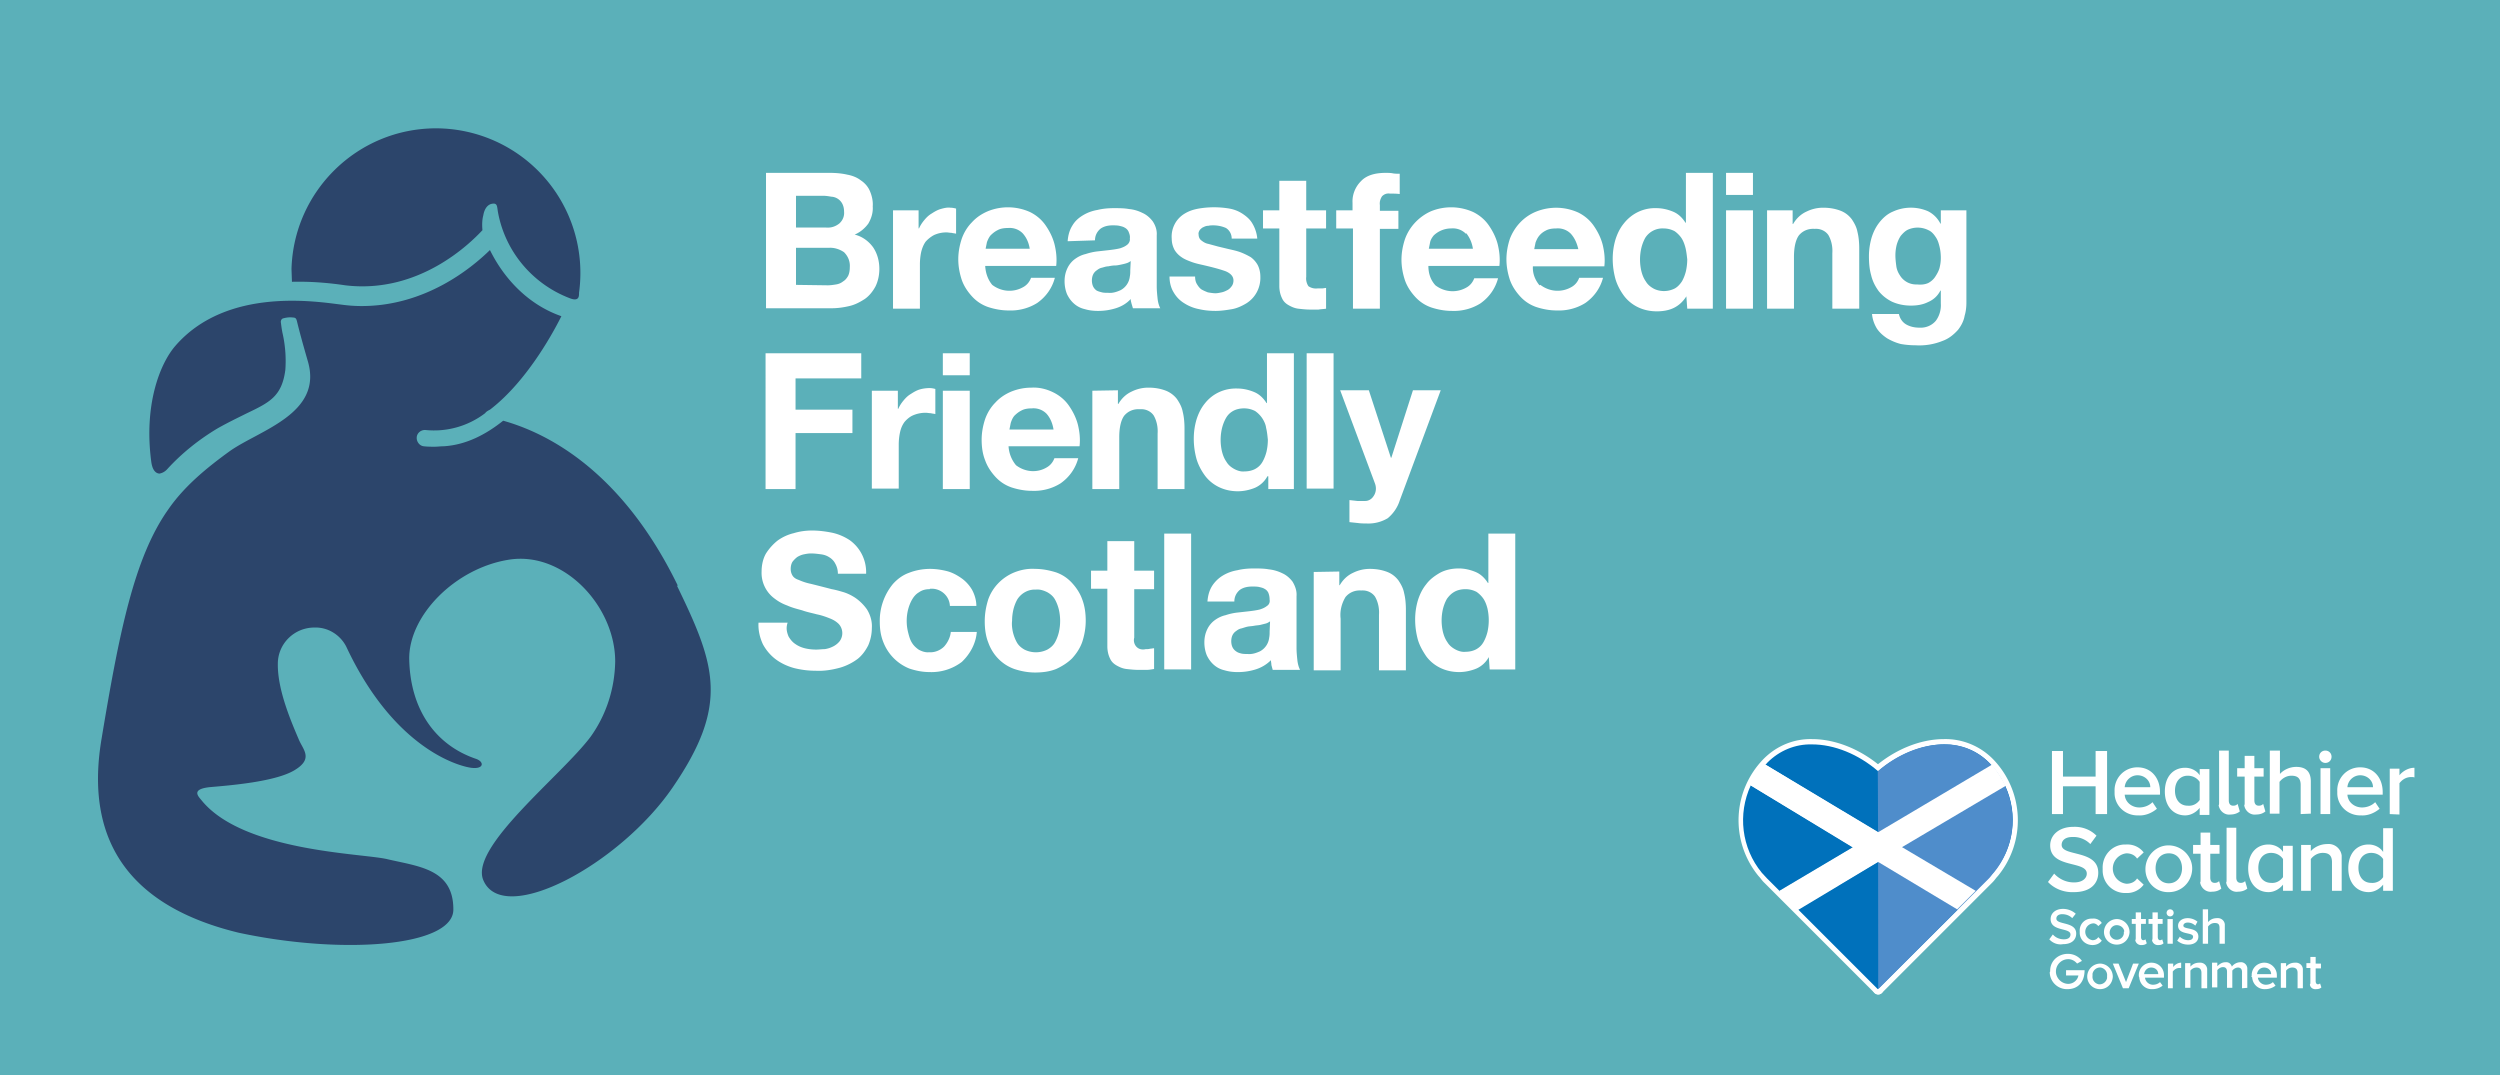 <?xml version="1.0" encoding="UTF-8"?><svg xmlns="http://www.w3.org/2000/svg" xmlns:xlink="http://www.w3.org/1999/xlink" id="breastfeeding-friendly-scotland" version="1.1" viewBox="0 0 566.9 243.8" x="0" xml:space="preserve" y="0">
  <title>Breastfeeding Friendly Scotland (Healthier Scotland) logo</title>
  <style>.st2{fill:#fff}.st5{fill:none;stroke:#fff;stroke-width:2.4;stroke-linecap:square;stroke-linejoin:round}.st6{fill:#0071bb}</style>
  <path d="M0 0h566.9v243.8H0z" fill="#5bb0b9"/>
  <defs>
    <path d="M0 0h566.9v243.8H0z" id="SVGID_1_"/>
  </defs>
  <clipPath id="SVGID_2_">
    <use overflow="visible" xlink:href="#SVGID_1_"/>
  </clipPath>
  <g clip-path="url(#SVGID_2_)">
    <path class="st2" d="M337.6 149a5.9 5.9 0 01-2.8 2.6c-1.2.5-2.6.8-3.9.8-1.5 0-3-.3-4.4-1-1.2-.6-2.3-1.5-3.1-2.6-.8-1.2-1.5-2.4-1.9-3.8-.4-1.5-.6-3-.6-4.5s.2-2.9.6-4.3c.4-1.3 1-2.6 1.9-3.7.8-1.1 1.9-1.9 3.1-2.6 1.3-.7 2.8-1 4.3-1 1.3 0 2.6.3 3.8.8 1.2.5 2.1 1.4 2.8 2.5h.1V121h6.1v30.8h-5.8l-.2-2.8zm-.3-11c-.2-.8-.5-1.6-.9-2.2-.4-.6-1-1.2-1.6-1.6-.8-.4-1.6-.6-2.5-.6-.9 0-1.8.2-2.5.6-.7.4-1.2.9-1.7 1.6-.4.7-.7 1.5-.9 2.3a11.53 11.53 0 000 5.2c.2.8.5 1.6 1 2.3.4.7 1 1.2 1.7 1.6.7.4 1.6.7 2.4.6.9 0 1.8-.2 2.5-.6.7-.4 1.2-.9 1.6-1.6.4-.7.7-1.5.9-2.3a12.22 12.22 0 000-5.3m-33.6-8.4v3.1h.1c.7-1.2 1.7-2.2 3-2.8 1.2-.6 2.5-.9 3.8-.9 1.4 0 2.7.2 4 .7 1 .4 1.8 1 2.5 1.9.6.9 1.1 1.8 1.3 2.9.3 1.2.4 2.5.4 3.8V152h-6.1v-12.6c.1-1.4-.2-2.9-.9-4.1-.7-1-1.9-1.5-3.1-1.4-1.4-.1-2.7.4-3.6 1.5-.9 1.5-1.3 3.2-1.1 4.9V152h-6.1v-22.3l5.8-.1zm-15.8 13.6c0 .5 0 .9-.1 1.4a4 4 0 01-2.1 3.1c-.9.4-1.8.7-2.8.6-.5 0-1 0-1.4-.1-.4-.1-.8-.2-1.2-.5-.3-.2-.6-.5-.8-.9-.2-.4-.3-.9-.3-1.4 0-.5.1-1 .3-1.4.2-.4.5-.7.8-.9.4-.3.7-.5 1.2-.6.4-.1.9-.3 1.4-.4.5-.1 1-.1 1.5-.2s1-.1 1.4-.2l1.2-.3c.4-.1.7-.3 1-.5l-.1 2.3zm-8-6.8c0-1 .4-1.9 1.2-2.6.8-.6 1.8-.8 2.9-.8.5 0 1 0 1.5.1.4.1.9.2 1.2.4.4.2.7.5.9.9.2.5.3 1 .3 1.6.1.5-.1 1.1-.6 1.4-.5.4-1 .6-1.6.8-.8.2-1.6.3-2.4.4l-2.7.3c-.9.1-1.8.3-2.7.6-.9.2-1.7.6-2.4 1.1-.7.5-1.3 1.2-1.7 2-.5 1-.7 2-.7 3.1 0 1 .2 2.1.6 3 .4.8.9 1.5 1.6 2.1.7.6 1.5 1 2.4 1.2 1 .3 2 .4 3 .4 1.4 0 2.7-.2 4-.6 1.3-.4 2.5-1.1 3.5-2.1 0 .4.1.7.1 1.1l.3 1.1h6.2c-.3-.6-.5-1.3-.6-2.1-.1-1-.2-1.9-.2-2.9v-11.7c.1-1.2-.3-2.3-.9-3.3-.6-.8-1.4-1.5-2.3-1.9-1-.5-2.1-.8-3.1-.9-1.1-.2-2.3-.2-3.4-.2-1.2 0-2.5.1-3.7.4-1.2.2-2.3.6-3.3 1.2s-1.8 1.4-2.4 2.3c-.7 1.1-1 2.3-1.1 3.6h6.1zm-9.8 15.4H264V121h6.1v30.8zm-8.4-22.3v4.1h-4.5v11c-.3 1.1.3 2.3 1.4 2.6.4.1.8.1 1.2 0 .4 0 .7 0 1-.1.3 0 .6-.1.9-.1v4.7c-.6.1-1.1.2-1.7.2h-1.9c-.9 0-1.8-.1-2.7-.2-.8-.1-1.5-.4-2.2-.8-.7-.4-1.2-.9-1.5-1.6-.4-.8-.6-1.8-.6-2.7v-13.1h-3.7v-4.1h3.7v-6.7h6.1v6.7h4.5zm-37.6 6.4c1-2.8 3.2-5 5.9-6.1 1.5-.6 3.1-.9 4.7-.8 1.6 0 3.2.3 4.8.8 1.4.5 2.6 1.3 3.6 2.4 1 1.1 1.8 2.3 2.3 3.7.6 1.6.8 3.2.8 4.9 0 1.6-.3 3.3-.8 4.8-.5 1.4-1.3 2.6-2.3 3.7-1 1-2.3 1.8-3.6 2.4-1.5.6-3.1.8-4.8.8-1.6 0-3.2-.3-4.7-.8-2.8-1-4.9-3.2-5.9-6-.6-1.5-.8-3.2-.8-4.8 0-1.8.3-3.4.8-5m5.6 7.5c.2.8.5 1.6.9 2.3.4.7 1 1.2 1.7 1.6a5.83 5.83 0 005.2 0c.7-.4 1.3-.9 1.7-1.6.4-.7.7-1.5.9-2.3a11.53 11.53 0 000-5.2c-.2-.8-.5-1.6-.9-2.3-.4-.7-1-1.2-1.7-1.6-.8-.4-1.7-.7-2.6-.6-1.7-.1-3.3.8-4.2 2.2-.4.7-.7 1.5-.9 2.3-.2.9-.3 1.7-.3 2.6-.1.8 0 1.7.2 2.6m-18.9-9.8c-.9 0-1.7.2-2.4.7-.7.4-1.2 1-1.6 1.7-.4.7-.7 1.5-.9 2.3a10.68 10.68 0 000 5c.2.8.4 1.6.8 2.3.4.7.9 1.2 1.6 1.7.7.4 1.6.7 2.4.6 1.2.1 2.5-.4 3.4-1.3.8-.9 1.4-2.1 1.5-3.3h5.9c-.2 2.6-1.5 5-3.4 6.8-2.1 1.6-4.7 2.4-7.3 2.3-1.6 0-3.1-.3-4.6-.8a10.55 10.55 0 01-5.9-6c-.6-1.5-.8-3-.8-4.6a13.1 13.1 0 013-8.6c1-1.1 2.2-2 3.6-2.5 1.5-.6 3.2-.9 4.8-.9 1.3 0 2.6.2 3.8.5 1.2.3 2.3.9 3.3 1.6 1 .7 1.8 1.6 2.4 2.6.6 1.1 1 2.4 1 3.7h-6c-.1-2.3-2.1-4-4.3-3.9-.3 0-.3.1-.3.1m-32 10.7c.4.7.9 1.3 1.5 1.7.7.5 1.4.8 2.2 1 .8.2 1.7.3 2.6.3.6 0 1.3-.1 1.9-.1.7-.1 1.3-.3 1.9-.6.6-.3 1.1-.7 1.5-1.2a3.08 3.08 0 00-.2-3.9c-.6-.6-1.3-1-2.1-1.3-1-.4-1.9-.7-2.9-.9-1.1-.3-2.2-.5-3.3-.9-1.1-.3-2.3-.6-3.4-1.1-1.1-.4-2-.9-2.9-1.6a7.21 7.21 0 01-2.9-6.1c0-1.4.3-2.9 1-4.1.7-1.1 1.6-2.1 2.6-2.9 1.1-.8 2.4-1.4 3.7-1.7 1.3-.4 2.7-.6 4.1-.6 1.6 0 3.1.2 4.6.5 1.4.3 2.8.9 4 1.7a8.93 8.93 0 013.7 7.6H190c0-.8-.2-1.6-.6-2.3-.3-.6-.8-1.1-1.3-1.4-.6-.4-1.2-.6-1.9-.7-.8-.1-1.5-.2-2.3-.2-.6 0-1.1.1-1.6.2s-1 .3-1.5.6c-.4.3-.8.7-1.1 1.1-.3.5-.4 1.1-.4 1.6s.1 1 .4 1.5c.3.5.8.8 1.4 1 .9.4 1.8.7 2.8.9 1.2.3 2.8.7 4.7 1.2.6.1 1.4.3 2.4.6 1.1.3 2.1.8 3 1.4 1 .7 1.9 1.6 2.6 2.6.8 1.3 1.2 2.8 1.1 4.2 0 1.4-.3 2.7-.8 3.9-.6 1.2-1.4 2.3-2.4 3.1-1.2.9-2.6 1.6-4 2-1.8.5-3.7.8-5.5.7-1.7 0-3.3-.2-4.9-.6-1.5-.4-3-1.1-4.2-2-1.2-.9-2.2-2.1-2.9-3.4-.7-1.5-1.1-3.2-1-4.9h6.6c-.4 1.2-.2 2.1.2 3.1M314.7 117.5c-1.5.9-3.2 1.3-4.9 1.2-.6 0-1.2 0-1.9-.1l-1.9-.2v-5l1.8.2h1.8c.7 0 1.4-.4 1.8-1a3 3 0 00.6-1.8c0-.5-.1-.9-.3-1.4l-7.8-20.9h6.5l5 15.3h.1l4.9-15.3h6.3l-9.3 25c-.5 1.6-1.5 3-2.7 4m-12.3-6.7h-6.1V80.1h6.1v30.7zm-15-2.8a5.9 5.9 0 01-2.8 2.6c-1.2.5-2.6.8-3.9.8-1.5 0-3-.3-4.4-1-1.2-.6-2.3-1.5-3.1-2.6-.8-1.1-1.5-2.4-1.9-3.8-.4-1.5-.6-3-.6-4.5s.2-2.9.6-4.3c.4-1.3 1-2.6 1.9-3.7 1.8-2.3 4.5-3.5 7.4-3.4 1.3 0 2.6.3 3.8.8 1.2.5 2.1 1.4 2.8 2.5h.1V80.1h6.1v30.8h-5.8V108h-.2zm-.3-11c-.1-.8-.5-1.6-.9-2.2-.4-.6-1-1.2-1.6-1.6-.8-.4-1.6-.6-2.5-.6-.9 0-1.8.2-2.5.6-.7.4-1.2.9-1.6 1.6-.4.7-.7 1.5-.9 2.3a11.53 11.53 0 000 5.3c.2.8.5 1.6 1 2.3.4.7 1 1.2 1.7 1.6.7.4 1.6.7 2.4.6.9 0 1.8-.2 2.5-.6.7-.4 1.2-.9 1.6-1.6.4-.7.7-1.5.9-2.3.2-.9.3-1.8.3-2.7-.1-1-.2-1.9-.4-2.7m-33.6-8.5v3.1h.1c.7-1.2 1.7-2.2 3-2.8 1.2-.6 2.5-.9 3.8-.9 1.4 0 2.7.2 4 .7 1 .4 1.9 1.1 2.5 1.9.6.9 1.1 1.8 1.3 2.9.3 1.2.4 2.5.4 3.8v13.7h-6.1V98.3c.1-1.4-.2-2.9-.9-4.1-.7-1-1.9-1.5-3.1-1.4-1.4-.1-2.7.4-3.6 1.5-.7 1-1.1 2.6-1.1 4.9v11.7h-6.1V88.6l5.8-.1zm-23.1 17c2.1 1.6 4.9 1.8 7.1.4.8-.5 1.3-1.2 1.6-2h5.4c-.6 2.3-2 4.3-4 5.7-1.9 1.2-4.2 1.8-6.5 1.7-1.6 0-3.2-.3-4.7-.8-1.4-.5-2.6-1.3-3.6-2.4-1-1.1-1.8-2.3-2.3-3.7-.6-1.5-.8-3.1-.8-4.7s.3-3.2.8-4.7c.5-1.4 1.3-2.7 2.3-3.7 1-1.1 2.2-1.9 3.6-2.5 1.5-.6 3-.9 4.6-.9 1.7-.1 3.4.3 5 1.1 1.4.7 2.6 1.7 3.5 3 .9 1.3 1.6 2.7 2 4.2.4 1.6.6 3.3.4 5h-16.1c.1 1.6.7 3.1 1.7 4.3m6.9-11.7c-.9-.9-2.1-1.3-3.3-1.2-.8 0-1.7.1-2.4.5-.6.3-1.1.7-1.6 1.2-.4.5-.6 1-.8 1.6l-.3 1.5h10c-.2-1.3-.7-2.6-1.6-3.6m-17.4 17.1h-6.1V88.6h6.1v22.3zm-6.1-30.8h6.1v5h-6.1v-5zm-10.2 8.5v4.1h.1c.3-.7.7-1.3 1.2-1.9.5-.6 1-1.1 1.7-1.5.6-.4 1.3-.8 2-1 .7-.2 1.5-.3 2.2-.3.5 0 .9.1 1.3.2v5.7c-.3-.1-.7-.1-1-.2-.4 0-.8-.1-1.2-.1-1 0-2 .2-2.9.6-.7.3-1.4.9-1.9 1.5-.5.7-.8 1.4-1 2.3-.2.9-.3 1.9-.3 2.8v10h-6.1V88.6h5.9zm-8.3-8.5v5.7h-14.9v7.1h12.9v5.3h-12.9v12.7h-6.8V80.1h21.7zM445.5 71.6c-.2 1.2-.8 2.3-1.5 3.2-1 1.1-2.1 2-3.5 2.5a14 14 0 01-6.1 1c-1.1 0-2.3-.1-3.4-.3a12 12 0 01-3.1-1.3c-.9-.6-1.7-1.3-2.3-2.2-.6-1-1-2.1-1.1-3.3h6.1c.2 1 .8 1.9 1.7 2.4.9.5 1.9.7 2.9.7 1.5.1 2.9-.5 3.8-1.6.8-1.1 1.2-2.5 1.1-3.9v-2.9h-.1c-.6 1.2-1.6 2.1-2.8 2.6-1.2.6-2.5.8-3.9.8-1.5 0-3-.3-4.3-.9-1.2-.6-2.2-1.4-3-2.4-.8-1.1-1.4-2.3-1.7-3.6-.4-1.4-.5-2.9-.5-4.3s.2-2.8.6-4.2c.4-1.3 1-2.5 1.8-3.5s1.8-1.9 3-2.4a9.78 9.78 0 018-.1c1.2.6 2.2 1.6 2.8 2.8h.1v-3h5.8v20.9c0 1-.1 2-.4 3m-8.3-7.4c.6-.3 1.2-.8 1.6-1.4.4-.6.8-1.3 1-2 .2-.8.3-1.5.3-2.3 0-.9-.1-1.8-.3-2.6-.2-.8-.4-1.5-.9-2.2-.4-.6-.9-1.2-1.6-1.5a5.42 5.42 0 00-4.7-.1c-.6.3-1.1.8-1.6 1.4-.4.6-.7 1.3-.9 2-.2.8-.3 1.6-.3 2.4 0 .8.1 1.6.2 2.4.1.8.4 1.5.8 2.1a4.3 4.3 0 003.9 2.1c1 .1 1.8 0 2.5-.3m-30.7-16.5v3.1h.1c.7-1.2 1.7-2.2 3-2.8 1.2-.6 2.5-.9 3.8-.9 1.4 0 2.7.2 4 .7 1 .4 1.8 1 2.5 1.9.6.9 1.1 1.8 1.3 2.9.3 1.2.4 2.5.4 3.8V70h-6.1V57.4c.1-1.4-.2-2.9-.9-4.1-.7-1-1.9-1.5-3.1-1.4-1.4-.1-2.7.4-3.6 1.5-.7 1-1.1 2.6-1.1 4.9V70h-6.1V47.7h5.8zm-9 22.3h-6.1V47.7h6.1V70zm-6.1-30.8h6.1v5h-6.1v-5zm-9 28c-.7 1.1-1.6 2-2.8 2.6-1.2.6-2.6.8-3.9.8-1.5 0-3-.3-4.4-1-1.2-.6-2.3-1.5-3.1-2.6-.8-1.1-1.5-2.4-1.9-3.8-.4-1.5-.6-3-.6-4.5s.2-2.9.6-4.3c.4-1.3 1-2.6 1.9-3.7 1.8-2.3 4.5-3.6 7.4-3.5 1.3 0 2.6.3 3.8.8 1.2.5 2.1 1.4 2.8 2.5h.1V39.2h6.1V70h-5.8l-.2-2.8zm-.2-11c-.2-.8-.5-1.6-.9-2.2-.4-.6-1-1.2-1.6-1.6-.8-.4-1.6-.6-2.5-.6a4.63 4.63 0 00-4.1 2.1c-.4.7-.7 1.5-.9 2.3a11.53 11.53 0 000 5.3c.2.8.5 1.6 1 2.3.4.7 1 1.2 1.7 1.6.7.4 1.6.6 2.4.6.9 0 1.7-.2 2.5-.6.7-.4 1.2-1 1.6-1.6.4-.7.7-1.5.9-2.3.2-.9.3-1.8.3-2.7-.1-.9-.2-1.8-.4-2.6m-32.9 8.4c2.1 1.6 4.9 1.8 7.2.4.8-.5 1.3-1.2 1.6-2h5.4c-.6 2.3-2 4.3-4 5.7-1.9 1.2-4.2 1.8-6.5 1.7-1.6 0-3.2-.3-4.7-.8-1.4-.5-2.6-1.3-3.6-2.4-1-1.1-1.8-2.3-2.3-3.7-.5-1.5-.8-3.1-.8-4.7s.3-3.2.8-4.7c1.1-2.8 3.2-5 5.9-6.1a12.16 12.16 0 019.6.2c1.4.7 2.6 1.7 3.5 3 .9 1.3 1.6 2.7 2 4.2.4 1.6.6 3.3.4 5h-16.2c-.1 1.6.5 3.1 1.5 4.3m7.1-11.7c-.9-.9-2.1-1.3-3.3-1.2-.8 0-1.7.1-2.4.5-.6.3-1.1.7-1.5 1.2-.4.5-.6 1-.8 1.5l-.3 1.5h10c-.3-1.3-.8-2.5-1.7-3.5m-30.7 11.7c2.1 1.6 4.9 1.8 7.2.4.8-.5 1.3-1.2 1.6-2h5.4c-.6 2.3-2 4.3-4 5.7-1.9 1.2-4.2 1.8-6.5 1.7-1.6 0-3.2-.3-4.7-.8-1.4-.5-2.6-1.3-3.6-2.4-1-1.1-1.8-2.3-2.3-3.7-.5-1.5-.8-3.1-.8-4.7s.3-3.2.8-4.7c1-2.8 3.2-5.1 5.9-6.3a12.16 12.16 0 019.6.2c1.4.7 2.6 1.7 3.5 3 .9 1.3 1.6 2.7 2 4.2.4 1.6.6 3.3.4 5h-16.1c0 1.7.5 3.2 1.6 4.4m6.9-11.7c-.9-.9-2.1-1.3-3.3-1.2a5.72 5.72 0 00-4 1.6c-.4.5-.7 1-.8 1.5l-.3 1.5h10c-.2-1.3-.7-2.5-1.5-3.5M303 51.8v-4.1h3.7V46c-.1-1.8.6-3.6 1.9-4.9 1.2-1.3 3.1-1.9 5.6-1.9.5 0 1.1 0 1.6.1s1.1.1 1.6.1V44c-.7-.1-1.5-.1-2.2-.1-.7-.1-1.3.1-1.8.6-.4.6-.6 1.3-.5 2v1.3h4.2v4.1h-4.2V70h-6.1V51.8H303zm-2.3-4.1v4.1h-4.5v11c-.1.7.1 1.5.5 2.1.6.4 1.3.6 2.1.5h1c.3 0 .6-.1.9-.1V70c-.6.1-1.2.1-1.7.2h-1.9c-.9 0-1.8-.1-2.7-.2-.8-.1-1.5-.4-2.2-.8-.7-.4-1.2-.9-1.5-1.6-.4-.8-.6-1.8-.6-2.7V51.8h-3.7v-4.1h3.7V41h6.1v6.7h4.5zm-29.3 16.7c.3.5.6.9 1 1.2.5.3 1 .5 1.5.7.6.1 1.2.2 1.7.2s.9-.1 1.4-.2c.5-.1.9-.3 1.3-.5s.7-.5 1-.9c.3-.4.4-.9.4-1.3 0-.9-.6-1.6-1.8-2.1-1.7-.6-3.4-1-5.1-1.4-.9-.2-1.8-.4-2.6-.7-.8-.3-1.6-.6-2.3-1.1-.6-.4-1.2-1-1.6-1.7-.4-.8-.6-1.6-.6-2.5a6.05 6.05 0 013-5.7c1-.6 2-.9 3.1-1.1a20.68 20.68 0 017 0c1.1.2 2.1.6 3 1.2.9.6 1.7 1.3 2.2 2.2.6 1 1 2.2 1.1 3.4h-5.8c0-1-.5-1.9-1.3-2.4-.9-.4-1.9-.6-2.9-.6-.3 0-.7 0-1.1.1-.4 0-.7.1-1.1.3-.3.1-.6.4-.8.6-.2.3-.4.7-.3 1.1 0 .5.2 1 .6 1.3.5.4 1 .7 1.6.8l2.2.6 2.5.6c.9.2 1.8.4 2.6.7.8.3 1.6.7 2.3 1.1.7.5 1.2 1.1 1.6 1.8.4.8.6 1.7.6 2.6.1 2.5-1.1 4.8-3.2 6.1-1 .6-2.1 1.1-3.2 1.3-1.2.2-2.5.4-3.7.4-1.3 0-2.5-.1-3.8-.4a9.5 9.5 0 01-3.3-1.3c-1-.6-1.8-1.4-2.4-2.4-.7-1.1-1-2.4-1-3.7h5.8c0 .6.1 1.2.4 1.7m-15.1-3.1c0 .5 0 .9-.1 1.4a4 4 0 01-2.1 3.1c-.9.4-1.8.7-2.8.6-.5 0-1 0-1.4-.1-.4-.1-.8-.2-1.2-.4-.3-.2-.6-.5-.8-.9-.2-.4-.3-.9-.3-1.4 0-.5.1-1 .3-1.4.2-.4.5-.7.8-.9.4-.3.7-.5 1.2-.6.4-.1.9-.3 1.4-.3.5-.1 1-.2 1.5-.2s.9-.1 1.4-.2.9-.2 1.2-.3c.4-.1.7-.3 1-.5l-.1 2.1zm-8-6.8c0-1 .4-1.9 1.2-2.6.8-.6 1.8-.8 2.8-.8.5 0 1 0 1.5.1.4.1.9.2 1.2.4.4.2.7.5.9.9.2.5.4 1 .3 1.6.1.5-.2 1.1-.6 1.4-.5.4-1 .6-1.6.8-.8.2-1.6.3-2.4.4l-2.7.3c-.9.1-1.8.3-2.7.6-.9.2-1.7.6-2.4 1.1-.7.5-1.3 1.2-1.7 2-.5 1-.7 2-.7 3.1 0 1 .2 2.1.6 3 .4.8.9 1.5 1.6 2.1.7.6 1.5 1 2.4 1.2 1 .3 2 .4 3 .4 1.4 0 2.7-.2 4-.6 1.3-.4 2.5-1.1 3.4-2.1 0 .4.1.7.2 1.1l.3 1h6.2c-.3-.6-.5-1.3-.6-2.1-.1-1-.2-1.9-.2-2.9V53.4c.1-1.2-.3-2.3-.9-3.2-.6-.8-1.4-1.5-2.3-1.9-1-.5-2-.8-3.1-.9-1.1-.2-2.3-.2-3.4-.2-1.2 0-2.5.1-3.7.4-1.2.2-2.3.6-3.3 1.2s-1.8 1.3-2.4 2.3c-.7 1.1-1 2.3-1.1 3.6l6.2-.2zM225 64.6c2.1 1.6 4.9 1.8 7.2.4.8-.5 1.3-1.2 1.6-2h5.4c-.6 2.3-2 4.3-4 5.7-1.9 1.2-4.2 1.8-6.5 1.7-1.6 0-3.2-.3-4.7-.8-1.4-.5-2.6-1.3-3.6-2.4-1-1.1-1.8-2.3-2.3-3.7-.5-1.5-.8-3.1-.8-4.7s.3-3.2.8-4.7c.5-1.4 1.3-2.7 2.3-3.7 1-1.1 2.2-1.9 3.6-2.5a12.16 12.16 0 019.6.2c1.4.7 2.6 1.7 3.5 3 .9 1.3 1.6 2.7 2 4.2.4 1.6.6 3.3.4 5h-16.1c.1 1.6.6 3.1 1.6 4.3m6.9-11.7c-.9-.9-2.1-1.3-3.3-1.2-.8 0-1.7.1-2.4.5-.6.3-1.1.7-1.6 1.2-.4.5-.6 1-.8 1.5l-.3 1.5h10c-.2-1.3-.7-2.5-1.6-3.5m-23.6-5.2v4.1h.1c.3-.7.7-1.3 1.2-1.9.5-.6 1-1.1 1.7-1.5.6-.4 1.3-.8 2-1 .7-.2 1.5-.4 2.2-.3.5 0 .9.1 1.3.2V53c-.3-.1-.7-.1-1-.2-.4 0-.8-.1-1.2-.1-1 0-1.9.2-2.8.6a7 7 0 00-1.9 1.5c-.5.7-.8 1.5-1 2.3-.2.9-.3 1.9-.3 2.8V70h-6.1V47.7h5.8zm-20.6 17c.6 0 1.3-.1 1.9-.2.6-.1 1.1-.3 1.6-.7.5-.3.8-.7 1.1-1.2.3-.6.4-1.3.4-2 .1-1.3-.4-2.5-1.3-3.4-1-.7-2.3-1.1-3.5-1h-7.4v8.4l7.2.1zm.4-25.5c1.3 0 2.7.1 4 .4 1.1.2 2.2.6 3.1 1.3.9.6 1.6 1.4 2 2.3.5 1.1.8 2.4.7 3.6.1 1.4-.3 2.7-1 3.9-.8 1.1-1.9 2-3.1 2.5 1.7.4 3.2 1.5 4.2 2.9 1 1.5 1.4 3.2 1.4 4.9 0 1.4-.3 2.8-.9 4-.6 1.1-1.4 2.1-2.4 2.8-1.1.7-2.2 1.3-3.5 1.6-1.3.3-2.6.5-4 .5h-14.9V39.2h14.4zm-.8 12.4c1.1.1 2.1-.2 3-.9.8-.7 1.2-1.7 1.1-2.7 0-.6-.1-1.2-.4-1.8a2.98 2.98 0 00-2.5-1.6c-.6-.1-1.2-.2-1.7-.2h-6.3v7.2h6.8z"/>
  </g>
  <path class="st2" d="M475.2 184.6v-6.3h-7.4v6.3h-2.5v-14.3h2.5v5.8h7.4v-5.8h2.6v14.3z"/>
  <defs>
    <path d="M0 0h566.9v243.8H0z" id="SVGID_3_"/>
  </defs>
  <clipPath id="SVGID_4_">
    <use overflow="visible" xlink:href="#SVGID_3_"/>
  </clipPath>
  <g clip-path="url(#SVGID_4_)">
    <path class="st2" d="M484.7 175.8c-1.5 0-2.8 1.2-2.9 2.7h5.8c0-1.5-1.3-2.7-2.9-2.7.1 0 0 0 0 0m-5.2 3.6c-.1-2.9 2.1-5.3 5-5.4h.2c3.1 0 5.1 2.4 5.1 5.6v.6h-8c.1 1.7 1.6 2.9 3.3 2.9 1.1 0 2.2-.4 3-1.2l1 1.5c-1.2 1-2.7 1.6-4.2 1.5-2.9.1-5.3-2.1-5.4-4.9v-.6M498.8 181.4v-4.1c-.6-.9-1.6-1.4-2.7-1.4-1.8 0-2.9 1.4-2.9 3.4s1.1 3.4 2.9 3.4c1.1.1 2.1-.4 2.7-1.3m0 3.2v-1.4c-.8 1-2 1.7-3.3 1.7-2.6 0-4.6-2-4.6-5.4s1.9-5.4 4.6-5.4c1.3 0 2.6.6 3.3 1.7v-1.4h2.2v10.4h-2.2zM503.2 182.1v-11.9h2.2v11.3c0 .7.3 1.2 1 1.2.4 0 .7-.1 1-.4l.5 1.7c-.6.5-1.4.7-2.1.7-1.3.2-2.5-.8-2.7-2.1.1-.1.1-.3.1-.5M509 182.1v-6h-1.7v-1.9h1.7v-2.8h2.2v2.8h2.1v1.9h-2.1v5.4c0 .7.3 1.2 1 1.2.4 0 .7-.1 1-.4l.5 1.7c-.6.5-1.3.7-2.1.7-1.3.2-2.5-.8-2.7-2.1.1-.1.1-.3.1-.5M521.7 184.6V178c0-1.6-.8-2.1-2.1-2.1-1 0-2 .5-2.7 1.4v7.2h-2.2v-14.3h2.3v5.3c.9-1 2.3-1.6 3.7-1.6 2.2 0 3.3 1.1 3.3 3.3v7.3l-2.3.1zM526.2 174.2h2.2v10.4h-2.2v-10.4zm-.3-2.6c0-.8.6-1.4 1.4-1.4s1.4.6 1.4 1.4c0 .8-.6 1.4-1.4 1.4-.8 0-1.4-.7-1.4-1.4M535.2 175.8c-1.5 0-2.8 1.2-2.9 2.7h5.8c0-1.5-1.3-2.7-2.9-2.7.1 0 0 0 0 0m-5.2 3.6c-.1-2.9 2.1-5.3 5-5.4h.2c3.1 0 5.1 2.4 5.1 5.6v.6h-8c.1 1.7 1.6 2.9 3.3 2.9 1.1 0 2.2-.4 3-1.2l1 1.5c-1.2 1-2.7 1.6-4.2 1.5-2.9.1-5.3-2.1-5.4-4.9v-.6M541.9 184.6v-10.3h2.2v1.5c.8-1 2.1-1.7 3.4-1.7v2.2c-.2-.1-.5-.1-.7-.1-1.1 0-2 .5-2.7 1.4v7.1l-2.2-.1zM464.4 200l1.4-1.9c1.2 1.3 2.8 2 4.5 2 2 0 2.9-1 2.9-2 0-3-8.3-1.1-8.3-6.4 0-2.4 2.1-4.2 5.2-4.2 2-.1 3.9.6 5.3 2l-1.4 1.9a5.35 5.35 0 00-4.1-1.6c-1.5 0-2.4.7-2.4 1.8 0 2.7 8.3 1 8.3 6.3 0 2.4-1.7 4.4-5.5 4.4-2.2.1-4.4-.7-5.9-2.3M476.8 196.9c-.1-2.9 2.1-5.3 4.9-5.4h.4c1.6-.1 3.1.6 4 1.8l-1.5 1.4c-.5-.8-1.4-1.2-2.4-1.2a3.47 3.47 0 000 6.9c1 0 1.9-.4 2.4-1.2l1.5 1.4a4.7 4.7 0 01-4 1.9 5.1 5.1 0 01-5.3-5.1v-.5M494.8 196.9c0-1.8-1-3.4-3-3.4s-3 1.6-3 3.4 1.1 3.4 3 3.4 3-1.6 3-3.4m-8.3 0c.1-2.9 2.5-5.3 5.4-5.2s5.3 2.5 5.2 5.4c-.1 2.9-2.4 5.2-5.3 5.2-2.8.1-5.2-2.1-5.3-5v-.4M499 199.6v-6h-1.7v-2h1.7v-2.8h2.2v2.8h2.1v2h-2.1v5.4c0 .7.3 1.2 1 1.2.4 0 .7-.1 1-.4l.5 1.7c-.6.5-1.3.7-2.1.7-1.3.2-2.5-.8-2.7-2.1.1-.1.1-.3.1-.5M504.9 199.6v-11.9h2.2V199c0 .7.3 1.2 1 1.2.4 0 .7-.1 1-.4l.5 1.7c-.6.5-1.4.7-2.1.7-1.3.2-2.5-.8-2.7-2.1.1-.1.1-.3.1-.5M517.7 198.9v-4.1c-.6-.9-1.6-1.4-2.7-1.4-1.8 0-2.9 1.4-2.9 3.4s1.1 3.4 2.9 3.4c1.1.1 2-.4 2.7-1.3m0 3.1v-1.4c-.8 1-2 1.7-3.3 1.7-2.6 0-4.6-2-4.6-5.4s1.9-5.4 4.6-5.4c1.3 0 2.6.6 3.3 1.7v-1.4h2.2V202h-2.2zM528.8 202v-6.5c0-1.6-.8-2.1-2.1-2.1-1 0-2 .5-2.7 1.4v7.2h-2.2v-10.4h2.2v1.4c.9-1 2.3-1.6 3.7-1.6a3 3 0 013.3 2.6v8h-2.2zM540.4 198.9v-4.1c-.6-.9-1.6-1.4-2.7-1.4-1.8 0-2.9 1.4-2.9 3.4s1.1 3.4 2.9 3.4c1.1.1 2.1-.4 2.7-1.3m0 3.1v-1.4c-.8 1-2 1.7-3.3 1.7-2.6 0-4.6-2-4.6-5.4s1.9-5.4 4.6-5.4c1.3 0 2.6.6 3.3 1.7v-5.4h2.2V202h-2.2zM464.7 213l.8-1.1c.6.7 1.5 1.1 2.5 1.1 1.1 0 1.5-.5 1.5-1.1 0-1.6-4.5-.6-4.5-3.5 0-1.3 1.1-2.3 2.8-2.3 1.1 0 2.1.4 2.9 1.1l-.8 1c-.6-.6-1.4-.9-2.3-.9-.8 0-1.3.4-1.3 1 0 1.5 4.5.6 4.5 3.4 0 1.3-.9 2.4-3 2.4-1.1.2-2.3-.2-3.1-1.1M471.6 211.2c-.1-1.6 1.1-2.9 2.7-2.9h.2c.8-.1 1.7.3 2.1 1l-.8.7c-.3-.4-.8-.7-1.3-.6a1.92 1.92 0 000 3.8c.5 0 1-.2 1.3-.7l.8.8c-.5.7-1.3 1-2.1 1-1.6 0-2.9-1.2-2.9-2.8v-.3M481.7 211.2c-.1-.9-1-1.5-1.9-1.4-.9.1-1.5 1-1.4 1.9.1.8.8 1.4 1.6 1.4.9 0 1.7-.8 1.6-1.7 0-.1 0-.1.1-.2m-4.6 0c.1-1.6 1.4-2.8 3-2.8 1.6.1 2.8 1.4 2.8 3-.1 1.6-1.3 2.8-2.9 2.8-1.6 0-2.8-1.2-2.9-2.7v-.3M484.3 212.7v-3.2h-.9v-1.1h.9v-1.5h1.2v1.5h1.1v1.1h-1.1v3c0 .4.2.7.5.7.2 0 .4-.1.5-.2l.3.9c-.3.3-.7.4-1.1.4-.7.1-1.4-.4-1.5-1.1.1-.2.1-.3.1-.5M488.1 212.7v-3.2h-.9v-1.1h.9v-1.5h1.2v1.5h1.1v1.1h-1.1v3c0 .4.2.7.5.7.2 0 .4-.1.5-.2l.3.9c-.3.3-.7.4-1.1.4-.7.1-1.4-.4-1.5-1.1.1-.2.1-.3.1-.5M491.5 208.4h1.2v5.6h-1.2v-5.6zm-.2-1.4c0-.4.3-.8.8-.8.4 0 .8.3.8.8 0 .4-.3.8-.8.8s-.8-.4-.8-.8M493.7 213.3l.6-.9c.5.5 1.2.8 1.9.8s1.1-.3 1.1-.8c0-1.1-3.4-.3-3.4-2.5 0-.9.8-1.7 2.2-1.7.8 0 1.6.3 2.2.8l-.5.9c-.4-.4-1-.7-1.7-.7-.6 0-1 .3-1 .7 0 1 3.4.2 3.4 2.5 0 1-.8 1.8-2.3 1.8-1 0-1.8-.3-2.5-.9M503.3 214v-3.6c0-.9-.4-1.1-1.1-1.1-.6 0-1.1.3-1.5.8v3.9h-1.2v-7.8h1.2v2.9c.5-.6 1.2-.9 2-.9.9-.1 1.7.5 1.8 1.4v4.4h-1.2zM464.9 220.3c-.1-2.2 1.6-3.9 3.8-4h.3c1.2 0 2.4.6 3.1 1.6l-1.1.6c-.5-.6-1.2-1-2-1a2.8 2.8 0 00-2.8 2.8c0 1.5 1.3 2.8 2.8 2.8 1.1 0 2.1-.8 2.3-1.9h-2.8V220h4.2c0 2.6-1.4 4.3-3.9 4.3a3.9 3.9 0 01-4-3.8s0-.1.1-.2M477.8 221.3c.1-.9-.5-1.7-1.4-1.9-.9-.1-1.7.5-1.9 1.4v.5c-.1.9.5 1.7 1.4 1.9.9.1 1.7-.5 1.9-1.4v-.5m-4.5 0c.1-1.6 1.4-2.8 3-2.8 1.6.1 2.8 1.4 2.8 3-.1 1.6-1.3 2.8-2.9 2.8-1.6 0-2.8-1.2-2.9-2.7v-.3"/>
  </g>
  <path class="st2" d="M481.4 224.1l-2.3-5.6h1.3l1.7 4.2 1.6-4.2h1.3l-2.3 5.6z"/>
  <g>
    <defs>
      <path d="M0 0h566.9v243.8H0z" id="SVGID_5_"/>
    </defs>
    <clipPath id="SVGID_6_">
      <use overflow="visible" xlink:href="#SVGID_5_"/>
    </clipPath>
    <g clip-path="url(#SVGID_6_)">
      <path class="st2" d="M487.8 219.4c-.8 0-1.5.6-1.6 1.5h3.2c0-.9-.7-1.5-1.6-1.5m-2.8 1.9c-.1-1.6 1.1-2.9 2.7-3h.2c1.5 0 2.8 1.2 2.8 2.8v.6h-4.3c.1.9.9 1.6 1.8 1.6.6 0 1.2-.2 1.6-.6l.6.8c-.6.5-1.4.8-2.3.8-1.6.1-2.9-1.1-3-2.7-.1-.1-.1-.3-.1-.3M491.6 224.1v-5.6h1.2v.8c.4-.6 1.1-1 1.8-1v1.2h-.4c-.6 0-1.1.3-1.5.8v3.8h-1.1zM499.2 224.1v-3.5c0-.9-.5-1.2-1.1-1.2-.6 0-1.1.3-1.4.7v3.9h-1.2v-5.6h1.2v.8c.5-.6 1.2-.9 2-.9.9-.1 1.7.5 1.8 1.4v4.4h-1.3zM508.4 224.1v-3.7c0-.6-.3-1-.9-1-.5 0-1 .3-1.3.7v3.9H505v-3.7c0-.6-.3-1-.9-1-.5 0-1 .3-1.3.7v3.9h-1.2v-5.6h1.2v.8c.5-.5 1.1-.9 1.8-.9.7-.1 1.3.3 1.5 1 .4-.6 1.2-1 1.9-1 .8-.1 1.5.5 1.6 1.3v4.5l-1.2.1zM513.4 219.4c-.8 0-1.5.6-1.6 1.5h3.2c0-.9-.7-1.5-1.6-1.5m-2.8 1.9c-.1-1.6 1.1-2.9 2.7-3h.2c1.5 0 2.8 1.3 2.8 2.8v.6H512c.1.9.9 1.6 1.8 1.6.6 0 1.2-.2 1.6-.6l.6.8c-.6.5-1.5.8-2.3.8-1.6.1-2.9-1.1-3-2.7-.2-.1-.2-.3-.1-.3M521 224.1v-3.5c0-.9-.5-1.2-1.2-1.2-.6 0-1.1.3-1.4.7v3.9h-1.2v-5.6h1.2v.8c.5-.6 1.2-.9 2-.9.9-.1 1.7.5 1.8 1.4v4.4H521zM523.9 222.8v-3.3h-.9v-1.1h.9V217h1.2v1.5h1.2v1.1h-1.2v2.9c0 .4.2.7.5.7.2 0 .4-.1.5-.2l.3.9c-.3.3-.7.4-1.2.4-.7.1-1.4-.4-1.4-1.1.1-.1.1-.2.1-.4M425.8 174.9c4.5-3.9 10-6.1 15-6.1 3.8-.1 7.5 1.4 10.2 4.1a18.7 18.7 0 011.1 25c-.4.4-.7.9-1.1 1.3l-25.1 25.1s0-43-.1-49.4"/>
      <path class="st5" d="M425.8 174.9c4.5-3.9 10-6.1 15-6.1 3.8-.1 7.5 1.4 10.2 4.1a18.7 18.7 0 011.1 25c-.4.4-.7.9-1.1 1.3l-25.1 25.1s-.1-43-.1-49.4z"/>
      <path class="st2" d="M425.9 174.9c-4.5-3.9-10-6.1-15-6.1-3.8-.1-7.4 1.4-10.1 4.1a18.7 18.7 0 00-1.1 25c.4.4.7.9 1.1 1.3l25.1 25.1v-49.4"/>
      <path class="st5" d="M425.9 174.9c-4.5-3.9-10-6.1-15-6.1-3.8-.1-7.4 1.4-10.1 4.1a18.7 18.7 0 00-1.1 25c.4.4.7.9 1.1 1.3l25.1 25.1v-49.4z"/>
      <path class="st6" d="M454.7 178.2l-23.3 13.9L448 202l2.9-2.9c.4-.4.8-.8 1.1-1.3 4.7-5.4 5.7-13.1 2.7-19.6M451.6 173.5l-.6-.6c-2.7-2.7-6.3-4.1-10.1-4.1-5 0-10.6 2.3-15 6.1-4.5-3.9-10-6.1-15-6.1-3.8-.1-7.4 1.4-10.1 4.1-.2.2-.3.4-.5.5l25.6 15.4 25.7-15.3zM397 178.1c-3 6.5-2.1 14.2 2.5 19.8.4.4.8.9 1.2 1.3l2.9 2.9 16.6-9.9-23.2-14.1z"/>
    </g>
  </g>
  <path class="st6" d="M407.8 206.3l18 18 18.1-18-18.1-10.8z"/>
  <g>
    <defs>
      <path d="M0 0h566.9v243.8H0z" id="SVGID_7_"/>
    </defs>
    <clipPath id="SVGID_8_">
      <use overflow="visible" xlink:href="#SVGID_7_"/>
    </clipPath>
    <g clip-path="url(#SVGID_8_)">
      <path d="M425.8 174.9c4.5-3.9 10-6.1 15-6.1 3.8-.1 7.5 1.4 10.2 4.1a18.7 18.7 0 011.1 25c-.4.4-.7.9-1.1 1.3l-25.1 25.1s0-43-.1-49.4" fill="#4f8dcb"/>
      <path class="st2" d="M454.8 178.2c-.8-1.7-1.9-3.3-3.1-4.8l-25.8 15.3-25.7-15.4c-1.3 1.4-2.4 3-3.2 4.8l23.2 14-16.7 9.9 4.2 4.2 18.1-10.8 18 10.8 4.2-4.2-16.7-9.9 23.5-13.9z"/>
      <path d="M131.3 66.4a32.8 32.8 0 00-32.4-37.3c-17.8 0-32.3 14.2-32.8 31.9l.1 2.9c4-.1 8.1.2 12.1.8 16.7 2 28.3-9.5 31.1-12.5-.1-1.1-.1-2.3.2-3.4.2-1.2.8-2.4 2-2.6s1.1.6 1.3 1.8c1.6 9 7.9 16.5 16.5 19.7 2 .7 1.9-.7 1.9-1.3m22.4 66.4c-12.7-26.1-29.6-34.6-39.6-37.4-4 3.2-8.5 5.5-13.5 5.8-.7 0-1.4.1-2.1.1s-1.6 0-2.4-.1c-1-.1-1.7-1.1-1.6-2.1.1-.9.9-1.6 1.9-1.6a19.1 19.1 0 0013.6-3.8c.3-.4.7-.6 1.1-.8 8.9-6.8 15.1-19 16.2-21.2-7.5-2.6-13-8.5-16.2-15-4.3 4.2-14.7 12.7-29.1 12.7-1.5 0-2.9-.1-4.4-.3-5.2-.6-26.1-4.3-37.9 9.4-3.5 4.1-7.1 13.4-5.4 26.2.2 1.5.7 2.3 1.4 2.6.1 0 .3.1.4.1.7-.1 1.4-.5 1.9-1.1 3.3-3.6 7.2-6.7 11.4-9.2 2.5-1.4 4.6-2.4 6.4-3.3 5.2-2.5 8.1-3.8 8.9-9.9.2-2.7 0-5.5-.6-8.2-.2-.9-.3-1.7-.4-2.5-.1-.4.1-.9.5-1 .7-.2 1.5-.3 2.2-.2.8 0 .8.5.9.7.6 2.5 1.4 5.4 2.5 9.2 3.5 11.9-10.9 15.6-17.7 20.4-5.1 3.7-10.3 7.9-14 13.3-7.7 10.9-11.1 28-15.1 52.1s7.6 38.1 31.1 43.8c23.8 5.1 48.8 3.1 48.7-5.3 0-9.2-7.9-9.7-15.1-11.4-5.6-1.3-32.4-1.7-41.9-13.2-.7-.9-2.7-2.6 1.7-3.1 4.6-.4 14.8-1.2 19.2-3.8s2.1-4.6 1.1-6.9c-1.7-4-4.9-11.3-4.8-17.3 0-4.5 3.7-8.2 8.3-8.2 3-.1 5.8 1.6 7.2 4.3 10.8 23.1 25.4 27.1 28.3 27.5s3.1-1.3 1.2-2c-9.2-3.1-14.9-11.1-15.2-22.4-.3-10 10.4-20.9 22.7-22.8 12.4-1.9 24 10.6 24 23.1-.1 6.1-2 12.1-5.6 17.1-6.6 8.8-27.5 25-24.3 32.5 4.5 10.6 30.9-3.5 42.9-21 12.9-18.8 9.8-27.7 1-45.8" fill="#2c456b"/>
    </g>
  </g>
</svg>
